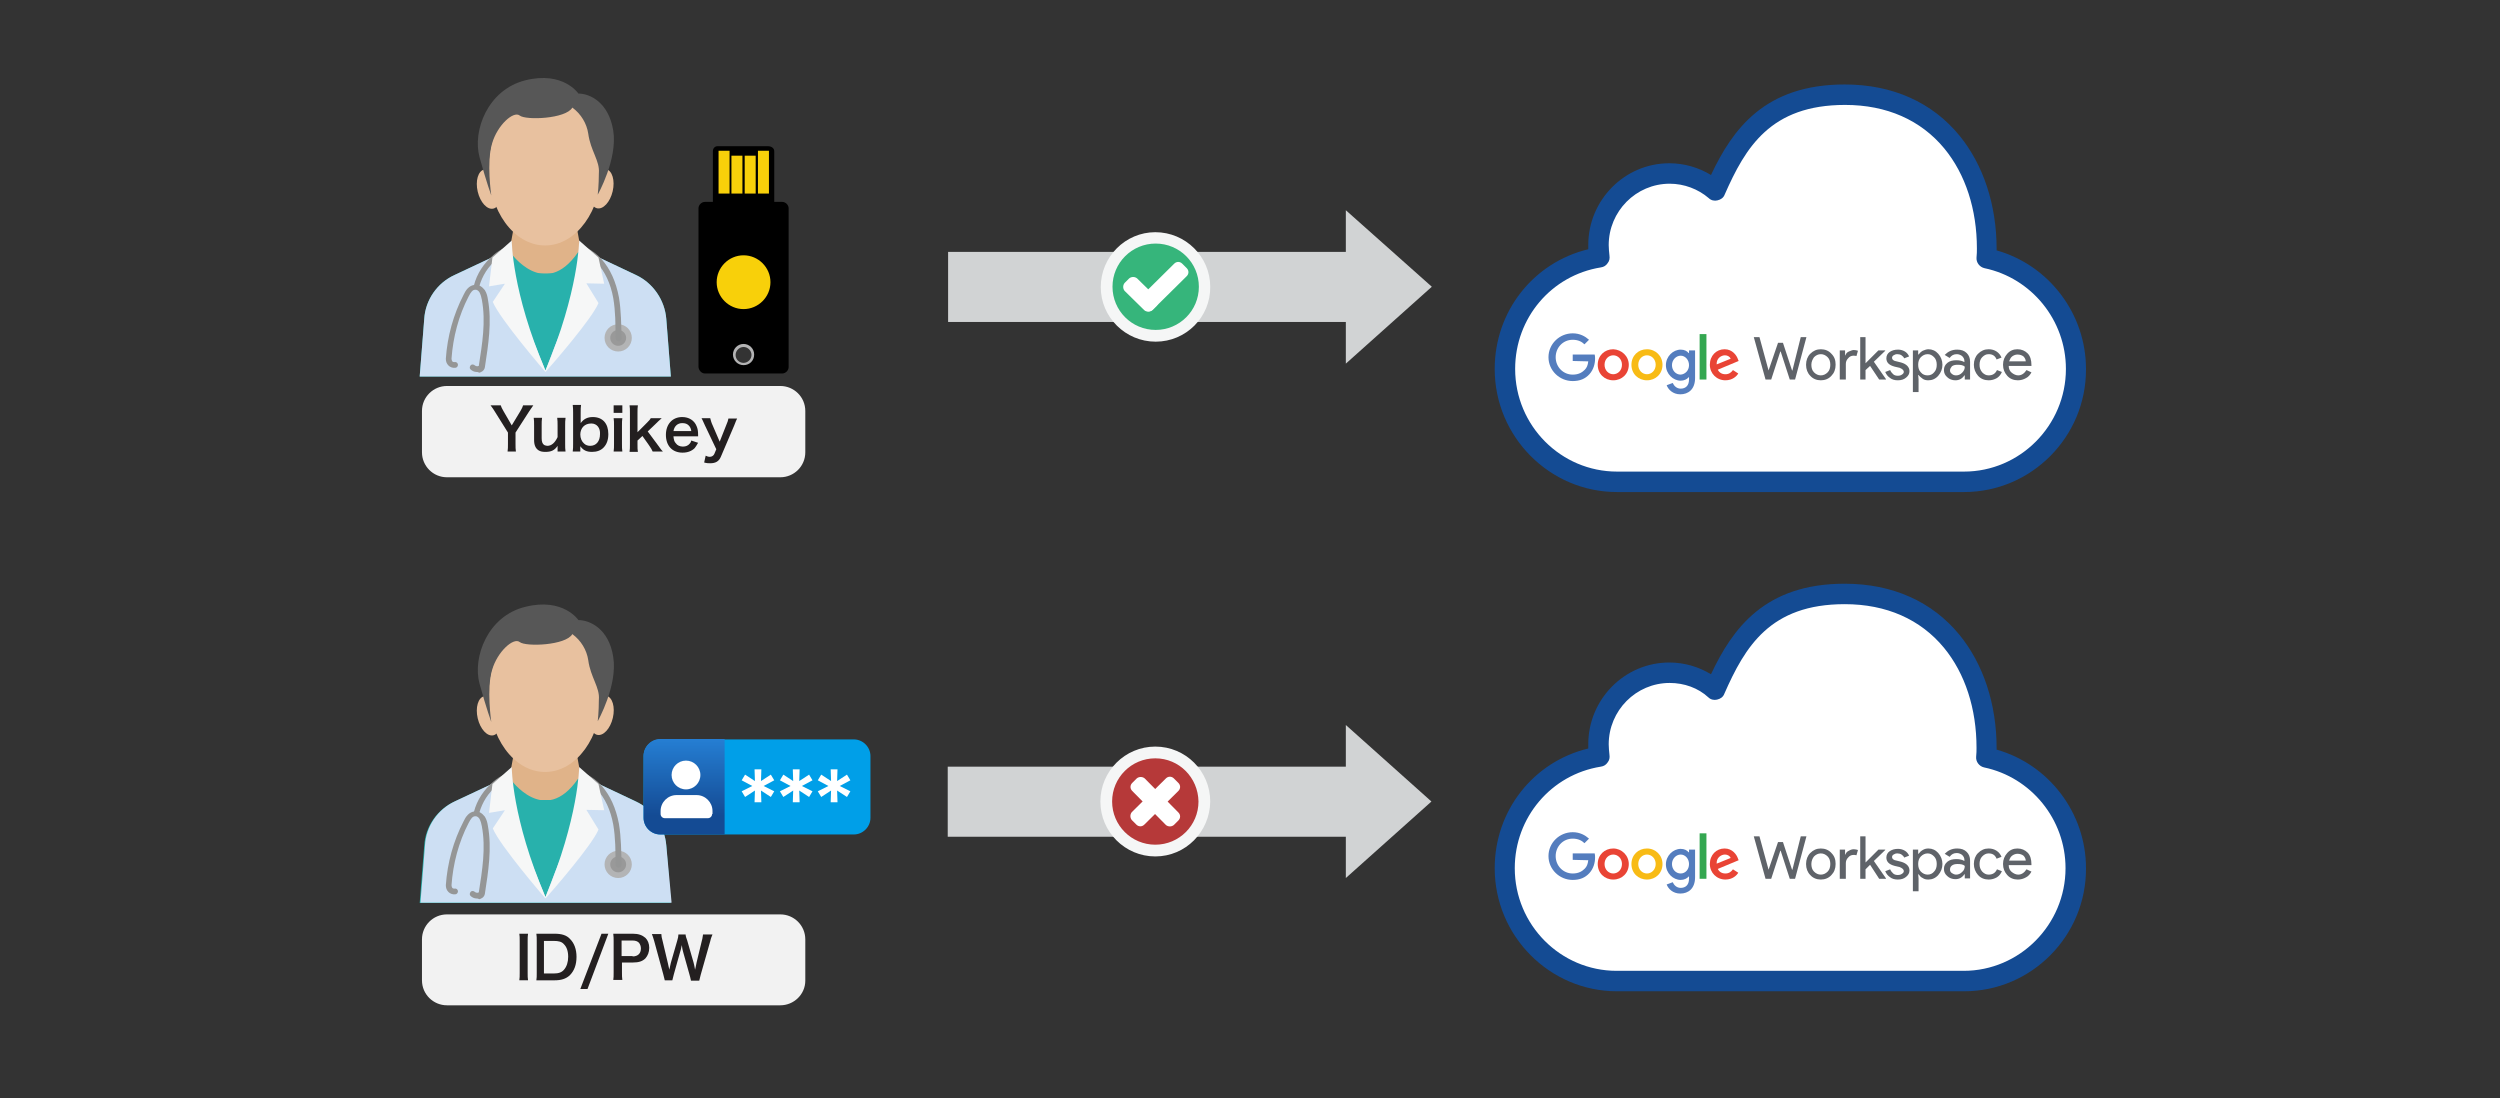 <?xml version="1.0" encoding="utf-8"?>
<!-- Generator: Adobe Illustrator 29.3.1, SVG Export Plug-In . SVG Version: 9.03 Build 55982)  -->
<svg version="1.0" id="Layer_1" xmlns="http://www.w3.org/2000/svg" xmlns:xlink="http://www.w3.org/1999/xlink" x="0px" y="0px"
	 viewBox="0 0 660 290" style="enable-background:new 0 0 660 290;" xml:space="preserve">
<rect x="0" y="0" width="660" height="290" fill="#333333" stroke="none"/>
<style type="text/css">
	.st0{fill:#E0B389;}
	.st1{fill:#28B1AC;}
	.st2{display:none;fill:#707582;}
	.st3{fill:#CDDFF3;}
	.st4{fill:#E8C19F;}
	.st5{fill:#575757;}
	.st6{fill:#B3B4B5;}
	.st7{fill:#999999;}
	.st8{fill:#959696;}
	.st9{fill:#F6F7F7;}
	.st10{fill:#F2F2F2;}
	.st11{fill:#231F20;}
	.st12{fill:none;stroke:#B3B3B4;stroke-miterlimit:10;}
	.st13{clip-path:url(#SVGID_00000167387933783931322200000014276527258294505628_);}
	.st14{fill:#F8D00A;}
	.st15{fill-rule:evenodd;clip-rule:evenodd;fill:#FFFFFF;}
	.st16{fill-rule:evenodd;clip-rule:evenodd;fill:#144B93;}
	.st17{fill:#D1D3D4;}
	.st18{fill:#36B57B;}
	.st19{fill:#F5F6F6;}
	.st20{fill:#FFFFFF;}
	.st21{fill:#B63939;}
	.st22{fill:#5F6369;}
	.st23{clip-path:url(#SVGID_00000092435026794007190640000013861029139610521000_);}
	.st24{clip-path:url(#SVGID_00000170962964095640254740000005432743522207497902_);}
	.st25{fill:#547DBE;}
	.st26{fill:#E94435;}
	.st27{fill:#F8BB15;}
	.st28{fill:#34A751;}
	.st29{clip-path:url(#SVGID_00000074422690398389401040000002692626933125174203_);}
	.st30{clip-path:url(#SVGID_00000173128285430836973750000012976669508090567346_);}
	.st31{fill:#009FE8;}
	.st32{fill:url(#SVGID_00000163045654557384752760000015212776661255896222_);}
</style>
<g>
	<g>
		<path class="st0" d="M157.9,96.3V67.9l-4.6-2.2l-1.2-6.6h-16.3l-1.2,6.6l-4.5,2.1v28.4L157.9,96.3z"/>
		<path class="st1" d="M177.1,99.4l-1.2-15.2c-0.4-5-3.5-9.5-8-11.6l-12.8-6v3.7h-1.5v1.9h-21.4v-5.3L120,72.6
			c-4.6,2.1-7.7,6.6-8,11.6l-1.2,15.2H177.1z"/>
		<path class="st1" d="M134.7,66.6c0,0,9,12.9,17.9,0h1.5l2.5,6.6l-16.8,5.4l-6.4-4.5C133.5,74.1,130.4,67.5,134.7,66.6z"/>
		<path class="st2" d="M175.9,84.2c-0.4-5-3.5-9.5-8-11.6l-11.6-5.5c-0.9,5.4-3.2,10.4-5.7,15.2c-1.1,2.2-2.2,4.5-3.2,6.8
			c-0.6,1.3-3.4,8.8-3.4,8.8s-4.6-11.5-5.5-13.7c-1.1-3-2-6-3.5-8.8c-0.3-0.5-0.5-1-0.8-1.4c-2.6-1-3.9-3.2-3.8-6.3L120,72.6
			c-4.6,2.1-7.7,6.6-8,11.6l-1.2,15.2h66.3L175.9,84.2z"/>
		<path class="st3" d="M175.9,84.2c-0.4-5-3.5-9.5-8-11.6l-11.6-5.5c-0.9,5.4-3.2,10.4-5.7,15.2c-1.1,2.2-2.2,4.5-3.2,6.8
			c-0.6,1.3-3.4,8.8-3.4,8.8s-4.6-11.5-5.5-13.7c-1.1-3-2-6-3.5-8.8c-0.3-0.5-0.5-1-0.8-1.4c-2.6-1-3.9-3.2-3.8-6.3L120,72.6
			c-4.6,2.1-7.7,6.6-8,11.6l-1.2,15.2h66.3L175.9,84.2z"/>
		<ellipse transform="matrix(0.228 -0.974 0.974 0.228 74.012 193.116)" class="st4" cx="158.8" cy="49.9" rx="5.3" ry="3"/>
		<ellipse transform="matrix(0.974 -0.228 0.228 0.974 -7.984 30.719)" class="st4" cx="129" cy="49.9" rx="3" ry="5.3"/>
		<ellipse class="st4" cx="143.9" cy="44.3" rx="14.9" ry="20.5"/>
		<path class="st5" d="M157.8,51.4c0,0,5.3-9.4,4.1-16.9s-6.2-9.8-9.2-9.8c0,0-4-6-14-3.5s-14,13.4-12.1,20.3
			c1.9,6.9,3.1,10.1,3.1,10.1s-1.3-8.8,0.2-13.7c1.4-4.9,5.7-8.7,7.3-7.4c1.6,1.3,12.2,0.9,13.9-2.1c2.3,1.7,3.8,4.2,4.2,6.9
			c0.6,4.5,3.1,7.2,2.8,10.4C158.1,48.9,157.8,51.4,157.8,51.4z"/>
	</g>
	<path class="st6" d="M166.8,89.2c0,2-1.6,3.6-3.6,3.6c-2,0-3.6-1.6-3.6-3.6c0-2,1.6-3.6,3.6-3.6C165.2,85.6,166.8,87.2,166.8,89.2z
		"/>
	<path class="st7" d="M165.3,89.2c0,1.2-1,2.1-2.1,2.1c-1.2,0-2.1-1-2.1-2.1c0-1.2,1-2.1,2.1-2.1C164.3,87.1,165.3,88,165.3,89.2z"
		/>
	<path class="st8" d="M163.4,78.5c-0.8-4.2-2.3-7.5-4.6-10.1c-1.2-1.3-2.5-2.3-4-3c-0.4,0.4-0.8,0.8-1.2,1.1c1.5,0.7,2.8,1.6,4,2.9
		c2.1,2.3,3.6,5.4,4.3,9.3c0.6,3.5,0.6,7.1,0.6,10.6c0,0.4,0.3,0.8,0.8,0.8h0c0.4,0,0.8-0.3,0.8-0.8C164,85.8,164,82.1,163.4,78.5z"
		/>
	<g>
		<path class="st8" d="M125.8,98.2c-0.6,0-1.2-0.3-1.6-0.7c-0.3-0.3-0.2-0.8,0.1-1.1c0.3-0.3,0.8-0.2,1.1,0.1
			c0.1,0.1,0.4,0.2,0.6,0.2c0.3-0.1,0.4-0.1,0.4-0.1c0.9-5.8,1.9-11.7,0.8-17.5c-0.1-0.6-0.3-1.3-0.6-1.9c-0.3-0.5-0.8-0.8-1.2-0.7
			c-0.6,0-1.1,0.6-1.7,1.8c-2.6,5-4.1,10.7-4.5,16.4c0,0.3,0.1,0.5,0.2,0.7c0.2,0.2,0.4,0.2,0.7,0.2c0.4-0.1,0.8,0.3,0.8,0.7
			c0,0.4-0.3,0.8-0.7,0.8c-0.7,0.1-1.4-0.2-1.8-0.6c-0.5-0.5-0.7-1.1-0.7-1.8c0.4-5.9,2-11.7,4.7-16.9c0.5-1.1,1.4-2.5,3-2.6
			c1-0.1,1.9,0.5,2.6,1.4c0.5,0.8,0.7,1.7,0.8,2.4c1.1,6,0.1,12.1-0.8,18c-0.2,1-1.1,1.3-1.5,1.4C126.2,98.2,126,98.2,125.8,98.2z"
			/>
	</g>
	<path class="st8" d="M133.3,65.4c-1.1,0.5-2.1,1.1-3,1.9c-2.5,2.1-4.4,4.9-5.2,8.1c-0.1,0.4,0.1,0.8,0.5,0.9c0.1,0,0.1,0,0.2,0
		c0.3,0,0.6-0.2,0.7-0.6c0.8-2.9,2.4-5.4,4.7-7.3c1-0.8,2.1-1.5,3.3-2C134.1,66.1,133.7,65.8,133.3,65.4z"/>
	<path class="st9" d="M158,68l-5.1-4.5l0,0c0,0-0.1,13.4-8.9,34.3c-8.9-20.8-8.9-34.3-8.9-34.3l0,0l-5.1,4.5l-0.9,7.6l4.2-0.7
		l-3.2,4.8c1.8,4.5,13.9,18.5,13.9,18.5c1.9-2.1,12.4-14.2,14-18.2l-3.2-5.2l4.7,0.1L158,68z"/>
</g>
<g>
	<g>
		<path class="st0" d="M157.9,235.3v-28.4l-4.6-2.2l-1.2-6.6h-16.3l-1.2,6.6l-4.5,2.1v28.4H157.9z"/>
		<path class="st1" d="M177.1,238.4l-1.2-15.2c-0.4-5-3.5-9.5-8-11.6l-12.8-6v3.7h-1.5v1.9h-21.4v-5.3l-12.2,5.7
			c-4.6,2.1-7.7,6.6-8,11.6l-1.2,15.2H177.1z"/>
		<path class="st1" d="M134.7,205.6c0,0,9,12.9,17.9,0h1.5l2.5,6.6l-16.8,5.4l-6.4-4.5C133.5,213.1,130.4,206.5,134.7,205.6z"/>
		<path class="st2" d="M175.9,223.2c-0.4-5-3.5-9.5-8-11.6l-11.6-5.5c-0.9,5.4-3.2,10.4-5.7,15.2c-1.1,2.2-2.2,4.5-3.2,6.8
			c-0.6,1.3-3.4,8.8-3.4,8.8s-4.6-11.5-5.5-13.7c-1.1-3-2-6-3.5-8.8c-0.3-0.5-0.5-1-0.8-1.4c-2.6-1-3.9-3.2-3.8-6.3l-10.2,4.8
			c-4.6,2.1-7.7,6.6-8,11.6l-1.2,15.2h66.3L175.9,223.2z"/>
		<path class="st3" d="M175.9,223.2c-0.4-5-3.5-9.5-8-11.6l-11.6-5.5c-0.9,5.4-3.2,10.4-5.7,15.2c-1.1,2.2-2.2,4.5-3.2,6.8
			c-0.6,1.3-3.4,8.8-3.4,8.8s-4.6-11.5-5.5-13.7c-1.1-3-2-6-3.5-8.8c-0.3-0.5-0.5-1-0.8-1.4c-2.6-1-3.9-3.2-3.8-6.3l-10.2,4.8
			c-4.6,2.1-7.7,6.6-8,11.6l-1.2,15.2h66.3L175.9,223.2z"/>
		
			<ellipse transform="matrix(0.228 -0.974 0.974 0.228 -61.326 300.44)" class="st4" cx="158.8" cy="188.9" rx="5.3" ry="3"/>
		<ellipse transform="matrix(0.974 -0.228 0.228 0.974 -39.676 34.38)" class="st4" cx="129" cy="188.9" rx="3" ry="5.3"/>
		<ellipse class="st4" cx="143.9" cy="183.3" rx="14.9" ry="20.5"/>
		<path class="st5" d="M157.8,190.4c0,0,5.3-9.4,4.1-16.9c-1.1-7.5-6.2-9.8-9.2-9.8c0,0-4-6-14-3.5c-10,2.4-14,13.4-12.1,20.3
			c1.9,6.9,3.1,10.1,3.1,10.1s-1.3-8.8,0.2-13.7c1.4-4.9,5.7-8.7,7.3-7.4c1.6,1.3,12.2,0.9,13.9-2.1c2.3,1.7,3.8,4.2,4.2,6.9
			c0.6,4.5,3.1,7.2,2.8,10.4C158.1,187.9,157.8,190.4,157.8,190.4z"/>
	</g>
	<path class="st6" d="M166.8,228.2c0,2-1.6,3.6-3.6,3.6c-2,0-3.6-1.6-3.6-3.6c0-2,1.6-3.6,3.6-3.6
		C165.2,224.6,166.8,226.2,166.8,228.2z"/>
	<path class="st7" d="M165.3,228.2c0,1.2-1,2.1-2.1,2.1c-1.2,0-2.1-1-2.1-2.1c0-1.2,1-2.1,2.1-2.1
		C164.3,226.1,165.3,227,165.3,228.2z"/>
	<path class="st8" d="M163.4,217.5c-0.8-4.2-2.3-7.5-4.6-10.1c-1.2-1.3-2.5-2.3-4-3c-0.4,0.4-0.8,0.8-1.2,1.1c1.5,0.7,2.8,1.6,4,2.9
		c2.1,2.3,3.6,5.4,4.3,9.3c0.6,3.5,0.6,7.1,0.6,10.6c0,0.4,0.3,0.8,0.8,0.8h0c0.4,0,0.8-0.3,0.8-0.8
		C164,224.8,164,221.1,163.4,217.5z"/>
	<g>
		<path class="st8" d="M125.8,237.2c-0.6,0-1.2-0.3-1.6-0.7c-0.3-0.3-0.2-0.8,0.1-1.1c0.3-0.3,0.8-0.2,1.1,0.1
			c0.1,0.1,0.4,0.2,0.6,0.2c0.3-0.1,0.4-0.1,0.4-0.1c0.9-5.8,1.9-11.7,0.8-17.5c-0.1-0.6-0.3-1.3-0.6-1.9c-0.3-0.5-0.8-0.8-1.2-0.7
			c-0.6,0-1.1,0.6-1.7,1.8c-2.6,5-4.1,10.7-4.5,16.4c0,0.3,0.1,0.5,0.2,0.7c0.2,0.2,0.4,0.2,0.7,0.2c0.4-0.1,0.8,0.3,0.8,0.7
			c0,0.4-0.3,0.8-0.7,0.8c-0.7,0.1-1.4-0.2-1.8-0.6c-0.5-0.5-0.7-1.1-0.7-1.8c0.4-5.9,2-11.7,4.7-16.9c0.5-1.1,1.4-2.5,3-2.6
			c1-0.1,1.9,0.5,2.6,1.4c0.5,0.8,0.7,1.7,0.8,2.4c1.1,6,0.1,12.1-0.8,18c-0.2,1-1.1,1.3-1.5,1.4C126.2,237.2,126,237.2,125.8,237.2
			z"/>
	</g>
	<path class="st8" d="M133.3,204.4c-1.1,0.5-2.1,1.1-3,1.9c-2.5,2.1-4.4,4.9-5.2,8.1c-0.1,0.4,0.1,0.8,0.5,0.9c0.1,0,0.1,0,0.2,0
		c0.3,0,0.6-0.2,0.7-0.6c0.8-2.9,2.4-5.4,4.7-7.3c1-0.8,2.1-1.5,3.3-2C134.1,205.1,133.7,204.8,133.3,204.4z"/>
	<path class="st9" d="M158,207l-5.1-4.5l0,0c0,0-0.1,13.4-8.9,34.3c-8.9-20.8-8.9-34.3-8.9-34.3l0,0l-5.1,4.5l-0.9,7.6l4.2-0.7
		l-3.2,4.8c1.8,4.5,13.9,18.5,13.9,18.5c1.9-2.1,12.4-14.2,14-18.2l-3.2-5.2l4.7,0.1L158,207z"/>
</g>
<path class="st10" d="M206,101.9h-88c-3.6,0-6.6,2.9-6.6,6.6v10.9c0,3.6,2.9,6.6,6.6,6.6h88c3.6,0,6.6-2.9,6.6-6.6v-10.9
	C212.6,104.8,209.6,101.9,206,101.9z"/>
<g>
	<path class="st11" d="M134,119.2c0.1-0.6,0.1-1.2,0.1-2v-3l-3.5-5.6c-0.2-0.4-0.6-0.9-1.1-1.6h2.7c0.1,0.4,0.3,0.8,0.7,1.5l2.2,3.8
		l2.3-3.8c0.4-0.7,0.6-1.1,0.7-1.5h2.7c-0.2,0.3-0.8,1.2-1.1,1.6l-3.6,5.6v3c0,0.8,0,1.4,0.1,2H134z"/>
	<path class="st11" d="M149.3,110.4c-0.1,0.7-0.1,1.1-0.1,2v4.8c0,0.8,0,1.4,0.1,2h-2.1v-0.8c0-0.2,0-0.3,0-0.7
		c-0.8,1.2-1.7,1.6-3.2,1.6c-0.8,0-1.3-0.1-1.8-0.4c-0.8-0.5-1.2-1.4-1.2-2.7v-3.9c0-0.8,0-1.4-0.1-2h2.2c-0.1,0.7-0.1,1.2-0.1,2
		v3.4c0,0.9,0.2,1.5,0.7,1.8c0.2,0.1,0.6,0.2,0.8,0.2c1.1,0,2-0.8,2.7-2.3v-3.1c0-0.8,0-1.3-0.1-2H149.3z"/>
	<path class="st11" d="M151.2,119.2c0.1-0.7,0.1-1.2,0.1-2.1v-8.1c0-0.8,0-1.3-0.1-2.1h2.2c-0.1,0.6-0.1,1.2-0.1,2.1v1.5
		c0,0.2,0,0.6,0,1.2c0.8-1.1,1.8-1.6,3.2-1.6c2.6,0,4.1,1.7,4.1,4.5c0,1.5-0.4,2.7-1.3,3.6c-0.7,0.7-1.7,1.1-3,1.1
		c-1.4,0-2.3-0.4-3.1-1.5c0,0.2,0,0.4,0,0.6v0.8H151.2z M156.1,111.8c-0.9,0-1.6,0.3-2.1,0.8c-0.5,0.5-0.8,1.3-0.8,2.1
		c0,1,0.4,1.9,1,2.4c0.4,0.4,1,0.6,1.6,0.6c1.6,0,2.6-1.2,2.6-3.1C158.5,113,157.6,111.8,156.1,111.8z"/>
	<path class="st11" d="M164.3,107v2H162v-2H164.3z M164.3,110.4c-0.1,0.6-0.1,1.1-0.1,2v4.8c0,0.8,0,1.4,0.1,2H162
		c0.1-0.7,0.1-1.2,0.1-2v-4.8c0-0.8,0-1.4-0.1-2H164.3z"/>
	<path class="st11" d="M168.4,107c-0.1,0.6-0.1,1.1-0.1,2v5.1l2.3-2.3c0.7-0.7,1-1,1.2-1.4h2.9c-0.9,0.8-0.9,0.8-1.5,1.4l-2.2,2.1
		l2.6,3.5c1,1.4,1,1.4,1.4,1.8h-2.7c-0.2-0.5-0.4-0.8-1-1.7l-1.7-2.4l-1.3,1.2v1c0,1,0,1.4,0.1,2h-2.2c0.1-0.6,0.1-1.2,0.1-2V109
		c0-0.9,0-1.4-0.1-2H168.4z"/>
	<path class="st11" d="M177.8,115.3c0.1,0.8,0.2,1.3,0.6,1.7c0.4,0.6,1.1,0.9,1.9,0.9c0.8,0,1.4-0.3,1.8-0.8
		c0.2-0.2,0.3-0.4,0.4-0.8l1.8,0.6c-0.4,0.7-0.6,1-0.9,1.4c-0.8,0.8-1.9,1.2-3.2,1.2c-2.7,0-4.4-1.8-4.4-4.7c0-2.8,1.7-4.7,4.3-4.7
		c1.8,0,3.2,0.9,3.8,2.4c0.3,0.7,0.4,1.3,0.4,2.3c0,0,0,0.1,0,0.4H177.8z M182.5,113.8c-0.1-0.7-0.3-1.1-0.7-1.5
		c-0.4-0.4-0.9-0.6-1.7-0.6c-1.2,0-2.1,0.8-2.3,2.1H182.5z"/>
	<path class="st11" d="M186.1,112.3c-0.7-1.5-0.7-1.6-0.9-1.9h2.3c0.1,0.4,0.3,1.2,0.6,1.8l1.9,4.4l1.7-4.3c0.4-0.9,0.5-1.3,0.6-1.8
		h2.3c-0.1,0.2-0.4,0.8-0.8,1.9l-3.5,8.2c-0.5,1.2-1.4,1.7-2.8,1.7c-0.5,0-0.9,0-1.6-0.2l0.4-1.8c0.4,0.2,0.7,0.3,1.1,0.3
		c0.5,0,1-0.3,1.2-0.8l0.5-1.2L186.1,112.3z"/>
</g>
<path class="st10" d="M206,265.4h-88c-3.6,0-6.6-2.9-6.6-6.6V248c0-3.6,2.9-6.6,6.6-6.6h88c3.6,0,6.6,2.9,6.6,6.6v10.9
	C212.6,262.5,209.6,265.4,206,265.4z"/>
<g>
	<path class="st11" d="M139.4,246.5c-0.1,0.6-0.1,1.1-0.1,2v8.3c0,0.9,0,1.4,0.1,2h-2.3c0.1-0.6,0.1-1.1,0.1-2v-8.3c0-1,0-1.4-0.1-2
		H139.4z"/>
	<path class="st11" d="M141.7,248.5c0-0.9,0-1.3-0.1-2c0.6,0,1,0,2,0h2.8c1.9,0,3.2,0.4,4.1,1.4c1.1,1.1,1.7,2.7,1.7,4.7
		c0,2.1-0.6,3.7-1.8,4.9c-1,0.9-2.2,1.3-4,1.3h-2.8c-0.9,0-1.3,0-2,0c0.1-0.6,0.1-1.1,0.1-2V248.5z M146.2,257c1.3,0,2.1-0.3,2.7-1
		c0.7-0.8,1.1-2,1.1-3.4c0-1.5-0.4-2.6-1.1-3.3c-0.6-0.7-1.4-0.9-2.8-0.9h-2.5v8.6H146.2z"/>
	<path class="st11" d="M160.6,246.5l-5.5,14.6h-1.9l5.6-14.6H160.6z"/>
	<path class="st11" d="M161.9,258.8c0.1-0.6,0.1-1.2,0.1-2v-8.3c0-0.7,0-1.3-0.1-2c0.7,0,1.1,0,2,0h3.2c1.5,0,2.5,0.4,3.3,1.1
		c0.6,0.6,1,1.5,1,2.6c0,1.2-0.4,2.1-1,2.8c-0.8,0.8-1.8,1.1-3.3,1.1h-2.9v2.6c0,0.8,0,1.4,0.1,2H161.9z M167,252.5
		c1.4,0,2.2-0.8,2.2-2.1c0-0.6-0.2-1.1-0.5-1.5c-0.4-0.4-0.9-0.6-1.7-0.6h-2.9v4.1H167z"/>
	<path class="st11" d="M182.4,258.8c-0.1-0.4-0.2-1-0.4-1.6l-1.6-5.7c-0.2-0.6-0.3-1.2-0.4-2c-0.2,0.9-0.3,1.5-0.5,2l-1.6,5.7
		c-0.2,0.7-0.3,1.2-0.4,1.6h-2c-0.1-0.4-0.1-0.4-0.4-1.6l-2.4-8.8c-0.3-0.9-0.4-1.4-0.6-1.8h2.5c0,0.5,0.1,1,0.3,1.7l1.4,5.9
		c0.1,0.5,0.3,1.3,0.4,1.8c0.2-1,0.3-1.4,0.4-1.8l1.7-5.9c0.2-0.6,0.3-1.2,0.3-1.6h1.9c0,0.4,0.2,1,0.4,1.5l1.7,5.9
		c0.1,0.4,0.2,0.7,0.4,1.9c0.1-0.4,0.1-0.4,0.2-0.9c0-0.2,0.2-0.8,0.2-1l1.4-5.8c0.2-0.6,0.2-1.2,0.3-1.6h2.5
		c-0.2,0.5-0.4,0.9-0.6,1.8l-2.5,8.8c-0.1,0.4-0.2,0.7-0.2,0.8c-0.1,0.4-0.1,0.4-0.2,0.8H182.4z"/>
</g>
<g>
	<path class="st12" d="M193.7,93.7c0-1.4,1.2-2.6,2.6-2.6c1.4,0,2.6,1.2,2.6,2.6c0,1.4-1.2,2.6-2.6,2.6
		C194.9,96.3,193.7,95.2,193.7,93.7L193.7,93.7z"/>
	<g>
		<defs>
			<rect id="SVGID_1_" x="184.5" y="38.6" width="23.8" height="60"/>
		</defs>
		<clipPath id="SVGID_00000044866671346005220050000015556915851351176840_">
			<use xlink:href="#SVGID_1_"  style="overflow:visible;"/>
		</clipPath>
		<path style="clip-path:url(#SVGID_00000044866671346005220050000015556915851351176840_);" d="M196.3,96.4c-1.5,0-2.8-1.2-2.8-2.8
			c0-1.5,1.2-2.8,2.8-2.8c1.5,0,2.8,1.2,2.8,2.8C199.1,95.2,197.9,96.4,196.3,96.4L196.3,96.4z M186.1,98.6l20.4,0
			c0.9,0,1.7-0.8,1.7-1.7l0-13.1l0-15.7l0-13.1c0-0.9-0.8-1.7-1.7-1.7l-2.1,0l0-13.4c0-0.8-0.8-1.3-1.6-1.3c-3.2,0-13.4,0-13.4,0
			c-0.7,0-1.2,0.6-1.2,1.3l0,13.4l-2.1,0c-0.9,0-1.7,0.8-1.7,1.7l0,13.1v15.7l0,13.1C184.5,97.8,185.2,98.6,186.1,98.6L186.1,98.6z"
			/>
	</g>
	<polygon class="st14" points="189.7,39.8 192.6,39.8 192.6,51.1 189.7,51.1 189.7,39.8 	"/>
	<polygon class="st14" points="200.1,39.8 203,39.8 203,51.1 200.1,51.1 200.1,39.8 	"/>
	<polygon class="st14" points="193.1,41.1 196,41.1 196,51.1 193.1,51.1 193.1,41.1 	"/>
	<polygon class="st14" points="196.6,41.1 199.5,41.1 199.5,51.1 196.6,51.1 196.6,41.1 	"/>
	<path class="st14" d="M189.2,74.5c0-3.9,3.2-7.1,7.1-7.1c3.9,0,7.1,3.2,7.1,7.1c0,3.9-3.2,7.1-7.1,7.1
		C192.4,81.6,189.2,78.4,189.2,74.5L189.2,74.5z"/>
</g>
<g>
	<path class="st15" d="M548.1,97.4c0,16.5-13.3,29.8-29.6,29.8h-91.6c-16.3,0-29.6-13.3-29.6-29.8c0-14.9,10.8-27.2,24.9-29.4
		c-0.2-1-0.3-2.1-0.3-3.2c0-10.4,8.4-18.9,18.8-18.9c4.6,0,8.9,1.7,12.1,4.5c5.8-13.2,13.3-25.3,34.2-25.3
		c25.4,0,37.4,19.7,37.4,40.6c0,0.9,0,1.7-0.1,2.6C538,70.9,548.1,83,548.1,97.4"/>
	<path class="st16" d="M518.5,129.9h-91.6c-17.8,0-32.3-14.6-32.3-32.5c0-15.2,10.2-28.1,24.7-31.6c0-0.4,0-0.7,0-1.1
		c0-11.9,9.6-21.6,21.4-21.6c3.9,0,7.7,1.1,11,3.1c5.7-12.1,14.2-23.9,35.3-23.9c12.6,0,23.1,4.7,30.3,13.5
		c6.3,7.7,9.8,18.3,9.8,29.8c0,0.2,0,0.3,0,0.5c13.8,3.9,23.6,16.7,23.6,31.3C550.8,115.3,536.3,129.9,518.5,129.9z M440.8,48.5
		c-8.9,0-16.1,7.3-16.1,16.2c0,0.9,0.1,1.8,0.2,2.8c0.1,0.7,0,1.4-0.5,2c-0.4,0.6-1,1-1.8,1.1C409.6,72.7,400,83.9,400,97.4
		c0,15,12.1,27.1,26.9,27.1h91.6c14.8,0,26.9-12.2,26.9-27.1c0-12.9-9.1-24-21.5-26.6c-1.3-0.3-2.2-1.5-2.1-2.8
		c0.1-0.9,0.1-1.7,0.1-2.4c0-10.3-3-19.6-8.6-26.4c-6.2-7.5-15.2-11.5-26.2-11.5c-19.7,0-26.3,11.2-31.8,23.7
		c-0.3,0.8-1,1.3-1.9,1.5c-0.8,0.2-1.7,0-2.3-0.6C448.3,49.9,444.6,48.5,440.8,48.5z"/>
</g>
<rect x="250.3" y="66.5" class="st17" width="108.7" height="18.5"/>
<polygon class="st17" points="378,75.7 355.3,55.5 355.3,96 "/>
<rect x="250.2" y="202.4" class="st17" width="108.7" height="18.5"/>
<polygon class="st17" points="377.9,211.6 355.3,191.4 355.3,231.8 "/>
<g>
	<path class="st18" d="M318,75.7c0,7.1-5.8,12.9-12.9,12.9c-7.1,0-12.9-5.8-12.9-12.9c0-7.1,5.8-12.9,12.9-12.9c0,0,0,0,0,0
		C312.3,62.8,318,68.6,318,75.7z"/>
	<path class="st19" d="M305.1,90.2c-8,0-14.5-6.5-14.5-14.4c0-8,6.5-14.5,14.4-14.5c8,0,14.5,6.5,14.5,14.4c0,0,0,0,0,0
		C319.6,83.7,313.1,90.2,305.1,90.2z M305.1,64.3c-6.3,0-11.4,5.1-11.4,11.4c0,6.3,5.1,11.4,11.4,11.4c6.3,0,11.4-5.1,11.4-11.4
		c0,0,0,0,0,0C316.5,69.4,311.4,64.3,305.1,64.3z"/>
	<path class="st20" d="M305.4,78.6c0.5,0.6,0.5,1.5,0,2.1l-1.2,1.2c-0.6,0.5-1.5,0.5-2.1,0l-5.2-5.1c-0.5-0.6-0.5-1.5,0-2.1l1.2-1.2
		c0.6-0.5,1.5-0.5,2.1,0L305.4,78.6z"/>
	<path class="st20" d="M310,69.6c0.6-0.6,1.5-0.6,2.1,0l1.2,1.2c0.6,0.6,0.6,1.5,0,2.1l-9,8.9c-0.6,0.5-1.5,0.5-2.1,0l-1.2-1.2
		c-0.5-0.6-0.5-1.5,0-2.1L310,69.6z"/>
</g>
<g>
	<path class="st21" d="M317.9,211.6c0,7.1-5.8,12.9-12.9,12.9c-7.1,0-12.9-5.8-12.9-12.9c0-7.1,5.8-12.9,12.9-12.9c0,0,0,0,0,0
		C312.1,198.7,317.9,204.5,317.9,211.6z"/>
	<path class="st19" d="M305,226.1c-8,0-14.5-6.5-14.5-14.5c0-8,6.5-14.5,14.5-14.5c8,0,14.5,6.5,14.5,14.5
		C319.4,219.6,313,226.1,305,226.1L305,226.1z M305,200.2c-6.3,0-11.4,5.1-11.4,11.4S298.7,223,305,223c6.3,0,11.4-5.1,11.4-11.4
		C316.3,205.3,311.3,200.2,305,200.2z"/>
	<path class="st20" d="M307.8,205.5c0.6-0.6,1.5-0.6,2.1,0l1.2,1.2c0.6,0.6,0.6,1.5,0,2.1l-9,8.9c-0.6,0.6-1.5,0.6-2.1,0l-1.2-1.2
		c-0.5-0.6-0.5-1.5,0-2.1L307.8,205.5z"/>
	<path class="st20" d="M298.9,208.8c-0.6-0.6-0.6-1.5,0-2.1l1.2-1.2c0.6-0.5,1.5-0.5,2.1,0l8.9,9c0.6,0.6,0.6,1.5,0,2.1l-1.2,1.2
		c-0.6,0.5-1.5,0.5-2.1,0L298.9,208.8z"/>
</g>
<g>
	<polygon class="st22" points="475.4,89 476.9,89 473.9,100.2 472.5,100.2 470.1,92.8 470,92.8 467.6,100.2 466.1,100.2 463,89 
		464.5,89 466.9,97.8 466.9,97.8 469.4,90.5 470.7,90.5 473.1,97.8 473.2,97.8 	"/>
	<g>
		<defs>
			<rect id="SVGID_00000142871604939827020610000012400773272889341837_" x="408.8" y="87.7" width="127.6" height="16.4"/>
		</defs>
		<clipPath id="SVGID_00000082326920010829884840000012800233584058494100_">
			<use xlink:href="#SVGID_00000142871604939827020610000012400773272889341837_"  style="overflow:visible;"/>
		</clipPath>
		<g style="clip-path:url(#SVGID_00000082326920010829884840000012800233584058494100_);">
			<path class="st22" d="M476.8,96.3c0-1.2,0.4-2.2,1.1-2.9c0.8-0.8,1.7-1.2,2.8-1.2c1.1,0,2.1,0.4,2.8,1.2c0.8,0.8,1.1,1.7,1.1,2.9
				c0,1.2-0.4,2.2-1.1,2.9c-0.7,0.8-1.7,1.2-2.8,1.2c-1.1,0-2.1-0.4-2.8-1.2C477.2,98.5,476.8,97.5,476.8,96.3 M478.2,96.3
				c0,0.8,0.2,1.5,0.7,2c0.5,0.5,1.1,0.8,1.8,0.8c0.7,0,1.3-0.3,1.8-0.8c0.5-0.5,0.7-1.2,0.7-2c0-0.8-0.2-1.5-0.7-2
				c-0.5-0.5-1.1-0.8-1.8-0.8c-0.7,0-1.3,0.3-1.8,0.8C478.5,94.9,478.2,95.5,478.2,96.3"/>
			<path class="st22" d="M487.1,100.2h-1.4v-7.7h1.4v1.3h0.1c0.1-0.4,0.4-0.8,0.9-1s0.9-0.4,1.3-0.4c0.4,0,0.8,0.1,1.1,0.2l-0.4,1.4
				c-0.2-0.1-0.5-0.1-0.8-0.1c-0.5,0-1,0.2-1.4,0.7c-0.4,0.4-0.6,0.9-0.6,1.5V100.2z"/>
			<polygon class="st22" points="497.9,100.2 496.1,100.2 493.7,96.6 492.5,97.7 492.5,100.2 491.1,100.2 491.1,89 492.5,89 
				492.5,95.9 495.9,92.5 497.7,92.5 497.7,92.6 494.7,95.5 497.9,100.1 			"/>
			<path class="st22" d="M504.1,98c0,0.7-0.3,1.2-0.9,1.7c-0.6,0.5-1.3,0.7-2.2,0.7c-0.8,0-1.5-0.2-2-0.6c-0.6-0.4-1-0.9-1.3-1.6
				l1.3-0.5c0.2,0.5,0.5,0.8,0.8,1.1c0.3,0.3,0.8,0.4,1.2,0.4c0.5,0,0.8-0.1,1.1-0.3c0.3-0.2,0.5-0.4,0.5-0.7c0-0.5-0.4-0.8-1.1-1.1
				l-1.3-0.3c-1.5-0.4-2.2-1.1-2.2-2.2c0-0.7,0.3-1.3,0.9-1.7c0.6-0.4,1.3-0.6,2.2-0.6c0.7,0,1.3,0.2,1.8,0.5
				c0.5,0.3,0.9,0.8,1.1,1.3l-1.3,0.5c-0.1-0.3-0.4-0.6-0.7-0.8c-0.3-0.2-0.7-0.3-1.1-0.3c-0.4,0-0.7,0.1-1,0.3
				c-0.3,0.2-0.4,0.4-0.4,0.7c0,0.4,0.4,0.8,1.2,0.9l1.2,0.3C503.3,96.1,504.1,96.9,504.1,98"/>
			<path class="st22" d="M509.1,100.4c-0.6,0-1.1-0.1-1.5-0.4s-0.8-0.6-1.1-1h-0.1l0.1,1.1v3.4H505v-11h1.4v1.1h0.1
				c0.3-0.4,0.6-0.7,1.1-1c0.5-0.2,1-0.4,1.5-0.4c1,0,1.9,0.4,2.6,1.2c0.7,0.8,1.1,1.8,1.1,2.9c0,1.1-0.4,2.1-1.1,2.9
				C511,100,510.1,100.4,509.1,100.4 M508.9,99.1c0.7,0,1.3-0.3,1.7-0.8c0.5-0.5,0.7-1.2,0.7-2c0-0.8-0.2-1.5-0.7-2
				c-0.5-0.5-1-0.8-1.7-0.8c-0.7,0-1.3,0.3-1.8,0.8c-0.5,0.5-0.7,1.2-0.7,2c0,0.8,0.2,1.5,0.7,2C507.6,98.9,508.2,99.1,508.9,99.1"
				/>
			<path class="st22" d="M516.7,92.3c1.1,0,1.9,0.3,2.5,0.9c0.6,0.6,0.9,1.3,0.9,2.3v4.7h-1.4v-1.1h-0.1c-0.6,0.9-1.4,1.3-2.4,1.3
				c-0.8,0-1.6-0.3-2.1-0.8c-0.6-0.5-0.9-1.1-0.9-1.9c0-0.8,0.3-1.4,0.9-1.9s1.4-0.7,2.4-0.7c0.9,0,1.6,0.2,2.1,0.5v-0.3
				c0-0.5-0.2-0.9-0.6-1.3c-0.4-0.3-0.9-0.5-1.4-0.5c-0.8,0-1.4,0.3-1.9,1l-1.3-0.8C514.3,92.8,515.3,92.3,516.7,92.3 M514.8,97.8
				c0,0.4,0.2,0.7,0.5,0.9c0.3,0.3,0.7,0.4,1.1,0.4c0.6,0,1.1-0.2,1.6-0.7s0.7-1,0.7-1.6c-0.4-0.4-1.1-0.5-1.9-0.5
				c-0.6,0-1.1,0.1-1.5,0.4C515,97.1,514.8,97.4,514.8,97.8"/>
			<path class="st22" d="M525,100.4c-1.1,0-2.1-0.4-2.8-1.2c-0.7-0.8-1.1-1.8-1.1-2.9c0-1.2,0.4-2.2,1.1-2.9
				c0.8-0.8,1.7-1.2,2.8-1.2c0.8,0,1.5,0.2,2.1,0.6c0.6,0.4,1,0.9,1.3,1.6l-1.3,0.5c-0.4-1-1.1-1.4-2.1-1.4c-0.7,0-1.2,0.3-1.7,0.8
				c-0.5,0.5-0.7,1.2-0.7,2c0,0.8,0.2,1.4,0.7,2c0.5,0.5,1,0.8,1.7,0.8c1.1,0,1.8-0.5,2.2-1.4l1.3,0.5c-0.3,0.7-0.7,1.2-1.3,1.6
				C526.5,100.2,525.8,100.4,525,100.4"/>
			<path class="st22" d="M532.7,100.4c-1.1,0-2.1-0.4-2.8-1.2c-0.7-0.8-1.1-1.7-1.1-2.9c0-1.2,0.4-2.1,1.1-2.9
				c0.7-0.8,1.6-1.2,2.7-1.2c1.1,0,2,0.4,2.7,1.1c0.7,0.7,1,1.8,1,3.1l0,0.2h-6c0,0.8,0.3,1.4,0.8,1.8s1.1,0.7,1.7,0.7
				c0.9,0,1.6-0.5,2.2-1.4l1.3,0.6c-0.3,0.6-0.8,1.2-1.4,1.5C534.2,100.2,533.5,100.4,532.7,100.4 M530.4,95.4h4.4
				c0-0.5-0.3-1-0.6-1.3c-0.4-0.3-0.9-0.5-1.6-0.5c-0.5,0-1,0.2-1.4,0.5C530.8,94.4,530.6,94.9,530.4,95.4"/>
		</g>
	</g>
	<g>
		<defs>
			<rect id="SVGID_00000104683341866365592840000017572771170908076467_" x="408.8" y="87.7" width="127.6" height="16.4"/>
		</defs>
		<clipPath id="SVGID_00000104680458178706367690000016848062554155076241_">
			<use xlink:href="#SVGID_00000104683341866365592840000017572771170908076467_"  style="overflow:visible;"/>
		</clipPath>
		<g style="clip-path:url(#SVGID_00000104680458178706367690000016848062554155076241_);">
			<path class="st25" d="M415.2,95.3v-1.7h5.8c0.1,0.4,0.1,0.7,0.1,1.1c0,1.3-0.4,2.9-1.5,4.1c-1.1,1.2-2.5,1.8-4.4,1.8
				c-3.5,0-6.4-2.8-6.4-6.3s2.9-6.3,6.4-6.3c1.9,0,3.3,0.8,4.3,1.7l-1.2,1.2c-0.7-0.7-1.7-1.2-3.1-1.2c-2.6,0-4.5,2.1-4.5,4.6
				c0,2.6,2,4.6,4.5,4.6c1.7,0,2.6-0.7,3.2-1.3c0.5-0.5,0.8-1.2,0.9-2.2L415.2,95.3z"/>
			<path class="st26" d="M430,96.3c0,2.4-1.8,4.1-4.1,4.1s-4.1-1.7-4.1-4.1c0-2.4,1.8-4.1,4.1-4.1C428.1,92.3,430,94,430,96.3
				 M428.2,96.3c0-1.5-1.1-2.5-2.3-2.5s-2.3,1-2.3,2.5c0,1.5,1.1,2.5,2.3,2.5S428.2,97.8,428.2,96.3"/>
			<path class="st27" d="M438.9,96.3c0,2.4-1.8,4.1-4.1,4.1s-4.1-1.7-4.1-4.1c0-2.4,1.8-4.1,4.1-4.1S438.9,94,438.9,96.3
				 M437.1,96.3c0-1.5-1.1-2.5-2.3-2.5s-2.3,1-2.3,2.5c0,1.5,1.1,2.5,2.3,2.5S437.1,97.8,437.1,96.3"/>
			<path class="st25" d="M447.5,92.5v7.3c0,3-1.8,4.3-3.9,4.3c-2,0-3.2-1.3-3.6-2.4l1.6-0.6c0.3,0.7,1,1.5,2.1,1.5
				c1.3,0,2.2-0.8,2.2-2.4v-0.6h-0.1c-0.4,0.5-1.2,0.9-2.1,0.9c-2,0-3.9-1.8-3.9-4.1c0-2.3,1.9-4.1,3.9-4.1c1,0,1.7,0.4,2.1,0.9h0.1
				v-0.7H447.5z M445.9,96.4c0-1.4-1-2.5-2.2-2.5c-1.2,0-2.3,1.1-2.3,2.5c0,1.4,1,2.5,2.3,2.5C444.9,98.8,445.9,97.8,445.9,96.4"/>
			<rect x="448.7" y="88.2" class="st28" width="1.8" height="12"/>
			<path class="st26" d="M457.5,97.7l1.4,0.9c-0.4,0.7-1.5,1.8-3.4,1.8c-2.3,0-4.1-1.8-4.1-4.1c0-2.4,1.7-4.1,3.9-4.1
				c2.1,0,3.2,1.7,3.5,2.6l0.2,0.5l-5.5,2.3c0.4,0.8,1.1,1.2,2,1.2C456.4,98.8,457,98.4,457.5,97.7 M453.2,96.2l3.7-1.5
				c-0.2-0.5-0.8-0.9-1.5-0.9C454.4,93.8,453.1,94.6,453.2,96.2"/>
		</g>
	</g>
</g>
<g>
	<path class="st15" d="M548.1,229.2c0,16.5-13.3,29.8-29.6,29.8h-91.6c-16.3,0-29.6-13.3-29.6-29.8c0-14.9,10.8-27.2,24.9-29.4
		c-0.2-1-0.3-2.1-0.3-3.2c0-10.4,8.4-18.9,18.8-18.9c4.6,0,8.9,1.7,12.1,4.5c5.8-13.2,13.3-25.3,34.2-25.3
		c25.4,0,37.4,19.7,37.4,40.6c0,0.9,0,1.7-0.1,2.6C538,202.7,548.1,214.8,548.1,229.2"/>
	<path class="st16" d="M518.5,261.7h-91.6c-17.8,0-32.3-14.6-32.3-32.5c0-15.2,10.2-28.1,24.7-31.6c0-0.4,0-0.7,0-1.1
		c0-11.9,9.6-21.6,21.4-21.6c3.9,0,7.7,1.1,11,3.1c5.7-12.1,14.2-23.9,35.3-23.9c12.6,0,23.1,4.7,30.3,13.5
		c6.3,7.7,9.8,18.3,9.8,29.8c0,0.2,0,0.3,0,0.5c13.8,3.9,23.6,16.7,23.6,31.3C550.8,247.1,536.3,261.7,518.5,261.7z M440.8,180.3
		c-8.9,0-16.1,7.3-16.1,16.2c0,0.9,0.1,1.8,0.2,2.8c0.1,0.7,0,1.4-0.5,2c-0.4,0.6-1,1-1.8,1.1c-13.1,2.1-22.7,13.4-22.7,26.8
		c0,15,12.1,27.1,26.9,27.1h91.6c14.8,0,26.9-12.2,26.9-27.1c0-12.9-9.1-24-21.5-26.6c-1.3-0.3-2.2-1.5-2.1-2.8
		c0.1-0.9,0.1-1.7,0.1-2.4c0-10.3-3-19.6-8.6-26.4c-6.2-7.5-15.2-11.5-26.2-11.5c-19.7,0-26.3,11.2-31.8,23.7
		c-0.3,0.8-1,1.3-1.9,1.5c-0.8,0.2-1.7,0-2.3-0.6C448.3,181.6,444.6,180.3,440.8,180.3z"/>
</g>
<g>
	<polygon class="st22" points="475.4,220.8 476.9,220.8 473.9,232 472.5,232 470.1,224.6 470,224.6 467.6,232 466.1,232 463,220.8 
		464.5,220.8 466.9,229.6 466.9,229.6 469.4,222.3 470.7,222.3 473.1,229.6 473.2,229.6 	"/>
	<g>
		<defs>
			<rect id="SVGID_00000169526504970638817540000018331168371780023970_" x="408.8" y="219.5" width="127.6" height="16.4"/>
		</defs>
		<clipPath id="SVGID_00000164490467807741151570000015961817400213366427_">
			<use xlink:href="#SVGID_00000169526504970638817540000018331168371780023970_"  style="overflow:visible;"/>
		</clipPath>
		<g style="clip-path:url(#SVGID_00000164490467807741151570000015961817400213366427_);">
			<path class="st22" d="M476.8,228.1c0-1.2,0.4-2.2,1.1-2.9c0.8-0.8,1.7-1.2,2.8-1.2c1.1,0,2.1,0.4,2.8,1.2
				c0.8,0.8,1.1,1.7,1.1,2.9c0,1.2-0.4,2.2-1.1,2.9c-0.7,0.8-1.7,1.2-2.8,1.2s-2.1-0.4-2.8-1.2C477.2,230.3,476.8,229.3,476.8,228.1
				 M478.2,228.1c0,0.8,0.2,1.5,0.7,2c0.5,0.5,1.1,0.8,1.8,0.8c0.7,0,1.3-0.3,1.8-0.8c0.5-0.5,0.7-1.2,0.7-2c0-0.8-0.2-1.5-0.7-2
				c-0.5-0.5-1.1-0.8-1.8-0.8c-0.7,0-1.3,0.3-1.8,0.8C478.5,226.6,478.2,227.3,478.2,228.1"/>
			<path class="st22" d="M487.1,232h-1.4v-7.7h1.4v1.3h0.1c0.1-0.4,0.4-0.8,0.9-1c0.5-0.3,0.9-0.4,1.3-0.4c0.4,0,0.8,0.1,1.1,0.2
				l-0.4,1.4c-0.2-0.1-0.5-0.1-0.8-0.1c-0.5,0-1,0.2-1.4,0.7c-0.4,0.4-0.6,0.9-0.6,1.5V232z"/>
			<polygon class="st22" points="497.9,232 496.1,232 493.7,228.3 492.5,229.5 492.5,232 491.1,232 491.1,220.8 492.5,220.8 
				492.5,227.7 495.9,224.3 497.7,224.3 497.7,224.4 494.7,227.3 497.9,231.9 			"/>
			<path class="st22" d="M504.1,229.8c0,0.7-0.3,1.2-0.9,1.7c-0.6,0.5-1.3,0.7-2.2,0.7c-0.8,0-1.5-0.2-2-0.6c-0.6-0.4-1-0.9-1.3-1.6
				l1.3-0.5c0.2,0.5,0.5,0.8,0.8,1.1c0.3,0.3,0.8,0.4,1.2,0.4c0.5,0,0.8-0.1,1.1-0.3c0.3-0.2,0.5-0.4,0.5-0.7c0-0.5-0.4-0.8-1.1-1.1
				l-1.3-0.3c-1.5-0.4-2.2-1.1-2.2-2.2c0-0.7,0.3-1.3,0.9-1.7c0.6-0.4,1.3-0.6,2.2-0.6c0.7,0,1.3,0.2,1.8,0.5
				c0.5,0.3,0.9,0.8,1.1,1.3l-1.3,0.5c-0.1-0.3-0.4-0.6-0.7-0.8c-0.3-0.2-0.7-0.3-1.1-0.3c-0.4,0-0.7,0.1-1,0.3
				c-0.3,0.2-0.4,0.4-0.4,0.7c0,0.4,0.4,0.8,1.2,0.9l1.2,0.3C503.3,227.9,504.1,228.7,504.1,229.8"/>
			<path class="st22" d="M509.1,232.2c-0.6,0-1.1-0.1-1.5-0.4c-0.5-0.2-0.8-0.6-1.1-1h-0.1l0.1,1.1v3.4H505v-11h1.4v1.1h0.1
				c0.3-0.4,0.6-0.7,1.1-1s1-0.4,1.5-0.4c1,0,1.9,0.4,2.6,1.2c0.7,0.8,1.1,1.8,1.1,2.9c0,1.1-0.4,2.1-1.1,2.9
				C511,231.8,510.1,232.2,509.1,232.2 M508.9,230.9c0.7,0,1.3-0.3,1.7-0.8c0.5-0.5,0.7-1.2,0.7-2c0-0.8-0.2-1.5-0.7-2
				c-0.5-0.5-1-0.8-1.7-0.8c-0.7,0-1.3,0.3-1.8,0.8c-0.5,0.5-0.7,1.2-0.7,2c0,0.8,0.2,1.5,0.7,2
				C507.6,230.6,508.2,230.9,508.9,230.9"/>
			<path class="st22" d="M516.7,224c1.1,0,1.9,0.3,2.5,0.9s0.9,1.3,0.9,2.3v4.7h-1.4v-1.1h-0.1c-0.6,0.9-1.4,1.3-2.4,1.3
				c-0.8,0-1.6-0.3-2.1-0.8c-0.6-0.5-0.9-1.1-0.9-1.9c0-0.8,0.3-1.4,0.9-1.9s1.4-0.7,2.4-0.7c0.9,0,1.6,0.2,2.1,0.5v-0.3
				c0-0.5-0.2-0.9-0.6-1.3c-0.4-0.3-0.9-0.5-1.4-0.5c-0.8,0-1.4,0.3-1.9,1l-1.3-0.8C514.3,224.5,515.3,224,516.7,224 M514.8,229.6
				c0,0.4,0.2,0.7,0.5,0.9s0.7,0.4,1.1,0.4c0.6,0,1.1-0.2,1.6-0.7c0.5-0.4,0.7-1,0.7-1.6c-0.4-0.4-1.1-0.5-1.9-0.5
				c-0.6,0-1.1,0.1-1.5,0.4S514.8,229.2,514.8,229.6"/>
			<path class="st22" d="M525,232.2c-1.1,0-2.1-0.4-2.8-1.2c-0.7-0.8-1.1-1.8-1.1-2.9c0-1.2,0.4-2.2,1.1-2.9
				c0.8-0.8,1.7-1.2,2.8-1.2c0.8,0,1.5,0.2,2.1,0.6c0.6,0.4,1,0.9,1.3,1.6l-1.3,0.5c-0.4-1-1.1-1.4-2.1-1.4c-0.7,0-1.2,0.3-1.7,0.8
				c-0.5,0.5-0.7,1.2-0.7,2s0.2,1.4,0.7,2c0.5,0.5,1,0.8,1.7,0.8c1.1,0,1.8-0.5,2.2-1.4l1.3,0.5c-0.3,0.7-0.7,1.2-1.3,1.6
				C526.5,232,525.8,232.2,525,232.2"/>
			<path class="st22" d="M532.7,232.2c-1.1,0-2.1-0.4-2.8-1.2c-0.7-0.8-1.1-1.7-1.1-2.9c0-1.2,0.4-2.1,1.1-2.9
				c0.7-0.8,1.6-1.2,2.7-1.2c1.1,0,2,0.4,2.7,1.1c0.7,0.7,1,1.8,1,3.1l0,0.2h-6c0,0.8,0.3,1.4,0.8,1.8s1.1,0.7,1.7,0.7
				c0.9,0,1.6-0.5,2.2-1.4l1.3,0.6c-0.3,0.6-0.8,1.2-1.4,1.5C534.2,232,533.5,232.2,532.7,232.2 M530.4,227.2h4.4
				c0-0.5-0.3-1-0.6-1.3c-0.4-0.3-0.9-0.5-1.6-0.5c-0.5,0-1,0.2-1.4,0.5S530.6,226.6,530.4,227.2"/>
		</g>
	</g>
	<g>
		<defs>
			<rect id="SVGID_00000101075053346458737610000003116313658847733146_" x="408.8" y="219.5" width="127.6" height="16.4"/>
		</defs>
		<clipPath id="SVGID_00000040564334429153384890000009104063752011215247_">
			<use xlink:href="#SVGID_00000101075053346458737610000003116313658847733146_"  style="overflow:visible;"/>
		</clipPath>
		<g style="clip-path:url(#SVGID_00000040564334429153384890000009104063752011215247_);">
			<path class="st25" d="M415.2,227v-1.7h5.8c0.1,0.4,0.1,0.7,0.1,1.1c0,1.3-0.4,2.9-1.5,4.1c-1.1,1.2-2.5,1.8-4.4,1.8
				c-3.5,0-6.4-2.8-6.4-6.3c0-3.5,2.9-6.3,6.4-6.3c1.9,0,3.3,0.8,4.3,1.7l-1.2,1.2c-0.7-0.7-1.7-1.2-3.1-1.2c-2.6,0-4.5,2.1-4.5,4.6
				c0,2.6,2,4.6,4.5,4.6c1.7,0,2.6-0.7,3.2-1.3c0.5-0.5,0.8-1.2,0.9-2.2L415.2,227z"/>
			<path class="st26" d="M430,228.1c0,2.4-1.8,4.1-4.1,4.1s-4.1-1.7-4.1-4.1c0-2.4,1.8-4.1,4.1-4.1C428.1,224,430,225.8,430,228.1
				 M428.2,228.1c0-1.5-1.1-2.5-2.3-2.5s-2.3,1-2.3,2.5c0,1.5,1.1,2.5,2.3,2.5S428.2,229.6,428.2,228.1"/>
			<path class="st27" d="M438.9,228.1c0,2.4-1.8,4.1-4.1,4.1s-4.1-1.7-4.1-4.1c0-2.4,1.8-4.1,4.1-4.1S438.9,225.8,438.9,228.1
				 M437.1,228.1c0-1.5-1.1-2.5-2.3-2.5s-2.3,1-2.3,2.5c0,1.5,1.1,2.5,2.3,2.5S437.1,229.6,437.1,228.1"/>
			<path class="st25" d="M447.5,224.3v7.3c0,3-1.8,4.3-3.9,4.3c-2,0-3.2-1.3-3.6-2.4l1.6-0.6c0.3,0.7,1,1.5,2.1,1.5
				c1.3,0,2.2-0.8,2.2-2.4v-0.6h-0.1c-0.4,0.5-1.2,0.9-2.1,0.9c-2,0-3.9-1.8-3.9-4.1c0-2.3,1.9-4.1,3.9-4.1c1,0,1.7,0.4,2.1,0.9h0.1
				v-0.7H447.5z M445.9,228.1c0-1.4-1-2.5-2.2-2.5c-1.2,0-2.3,1.1-2.3,2.5c0,1.4,1,2.5,2.3,2.5C444.9,230.6,445.9,229.6,445.9,228.1
				"/>
			<rect x="448.7" y="220" class="st28" width="1.8" height="12"/>
			<path class="st26" d="M457.5,229.5l1.4,0.9c-0.4,0.7-1.5,1.8-3.4,1.8c-2.3,0-4.1-1.8-4.1-4.1c0-2.4,1.7-4.1,3.9-4.1
				c2.1,0,3.2,1.7,3.5,2.6l0.2,0.5l-5.5,2.3c0.4,0.8,1.1,1.2,2,1.2C456.4,230.6,457,230.2,457.5,229.5 M453.2,228l3.7-1.5
				c-0.2-0.5-0.8-0.9-1.5-0.9C454.4,225.6,453.1,226.4,453.2,228"/>
		</g>
	</g>
</g>
<g>
	<g>
		<path class="st31" d="M169.9,215.9v-16.3c0-2.4,2-4.4,4.4-4.4h51.1c2.4,0,4.4,2,4.4,4.4v16.3c0,2.4-2,4.4-4.4,4.4h-51.1
			C171.9,220.3,169.9,218.3,169.9,215.9z"/>
	</g>
	
		<linearGradient id="SVGID_00000157292024968155113180000005226154565283291264_" gradientUnits="userSpaceOnUse" x1="988.63" y1="176.999" x2="988.63" y2="219.922" gradientTransform="matrix(-1 0 0 1 1169.26 0)">
		<stop  offset="9.351445e-02" style="stop-color:#31A2FF"/>
		<stop  offset="0.893" style="stop-color:#144B94"/>
	</linearGradient>
	<path style="fill:url(#SVGID_00000157292024968155113180000005226154565283291264_);" d="M169.9,199.6v16.3c0,2.4,2,4.4,4.4,4.4h17
		v-25.2h-17C171.9,195.1,169.9,197.1,169.9,199.6z"/>
</g>
<g>
	<path class="st20" d="M221.1,203.1l-0.1,3.1l2.6-1.7l0.9,1.5l-2.8,1.5l2.8,1.4l-0.9,1.5l-2.6-1.7l0.1,3.1h-1.8l0.1-3.1l-2.6,1.7
		l-0.9-1.5l2.8-1.4l-2.8-1.5l0.9-1.5l2.6,1.7l-0.1-3.1H221.1z"/>
	<path class="st20" d="M211.1,203.1l-0.1,3.1l2.6-1.7l0.9,1.5l-2.8,1.5l2.8,1.4l-0.9,1.5l-2.6-1.7l0.1,3.1h-1.8l0.1-3.1l-2.6,1.7
		l-0.9-1.5l2.8-1.4l-2.8-1.5l0.9-1.5l2.6,1.7l-0.1-3.1H211.1z"/>
	<path class="st20" d="M201,203.1l-0.1,3.1l2.6-1.7l0.9,1.5l-2.8,1.5l2.8,1.4l-0.9,1.5l-2.6-1.7l0.1,3.1h-1.8l0.1-3.1l-2.6,1.7
		l-0.9-1.5l2.8-1.4l-2.8-1.5l0.9-1.5l2.6,1.7l-0.1-3.1H201z"/>
</g>
<path class="st20" d="M184.9,204.6c0,2.1-1.7,3.8-3.8,3.8c-2.1,0-3.8-1.7-3.8-3.8c0-2.1,1.7-3.8,3.8-3.8
	C183.2,200.8,184.9,202.5,184.9,204.6z M188,214.9c0,0.6-0.5,1.1-1.1,1.1h-11.4c-0.6,0-1.1-0.5-1.1-1.1v-0.8c0-2.3,1.9-4.2,4.2-4.2
	h5.3c2.3,0,4.2,1.9,4.2,4.2V214.9z"/>
</svg>
